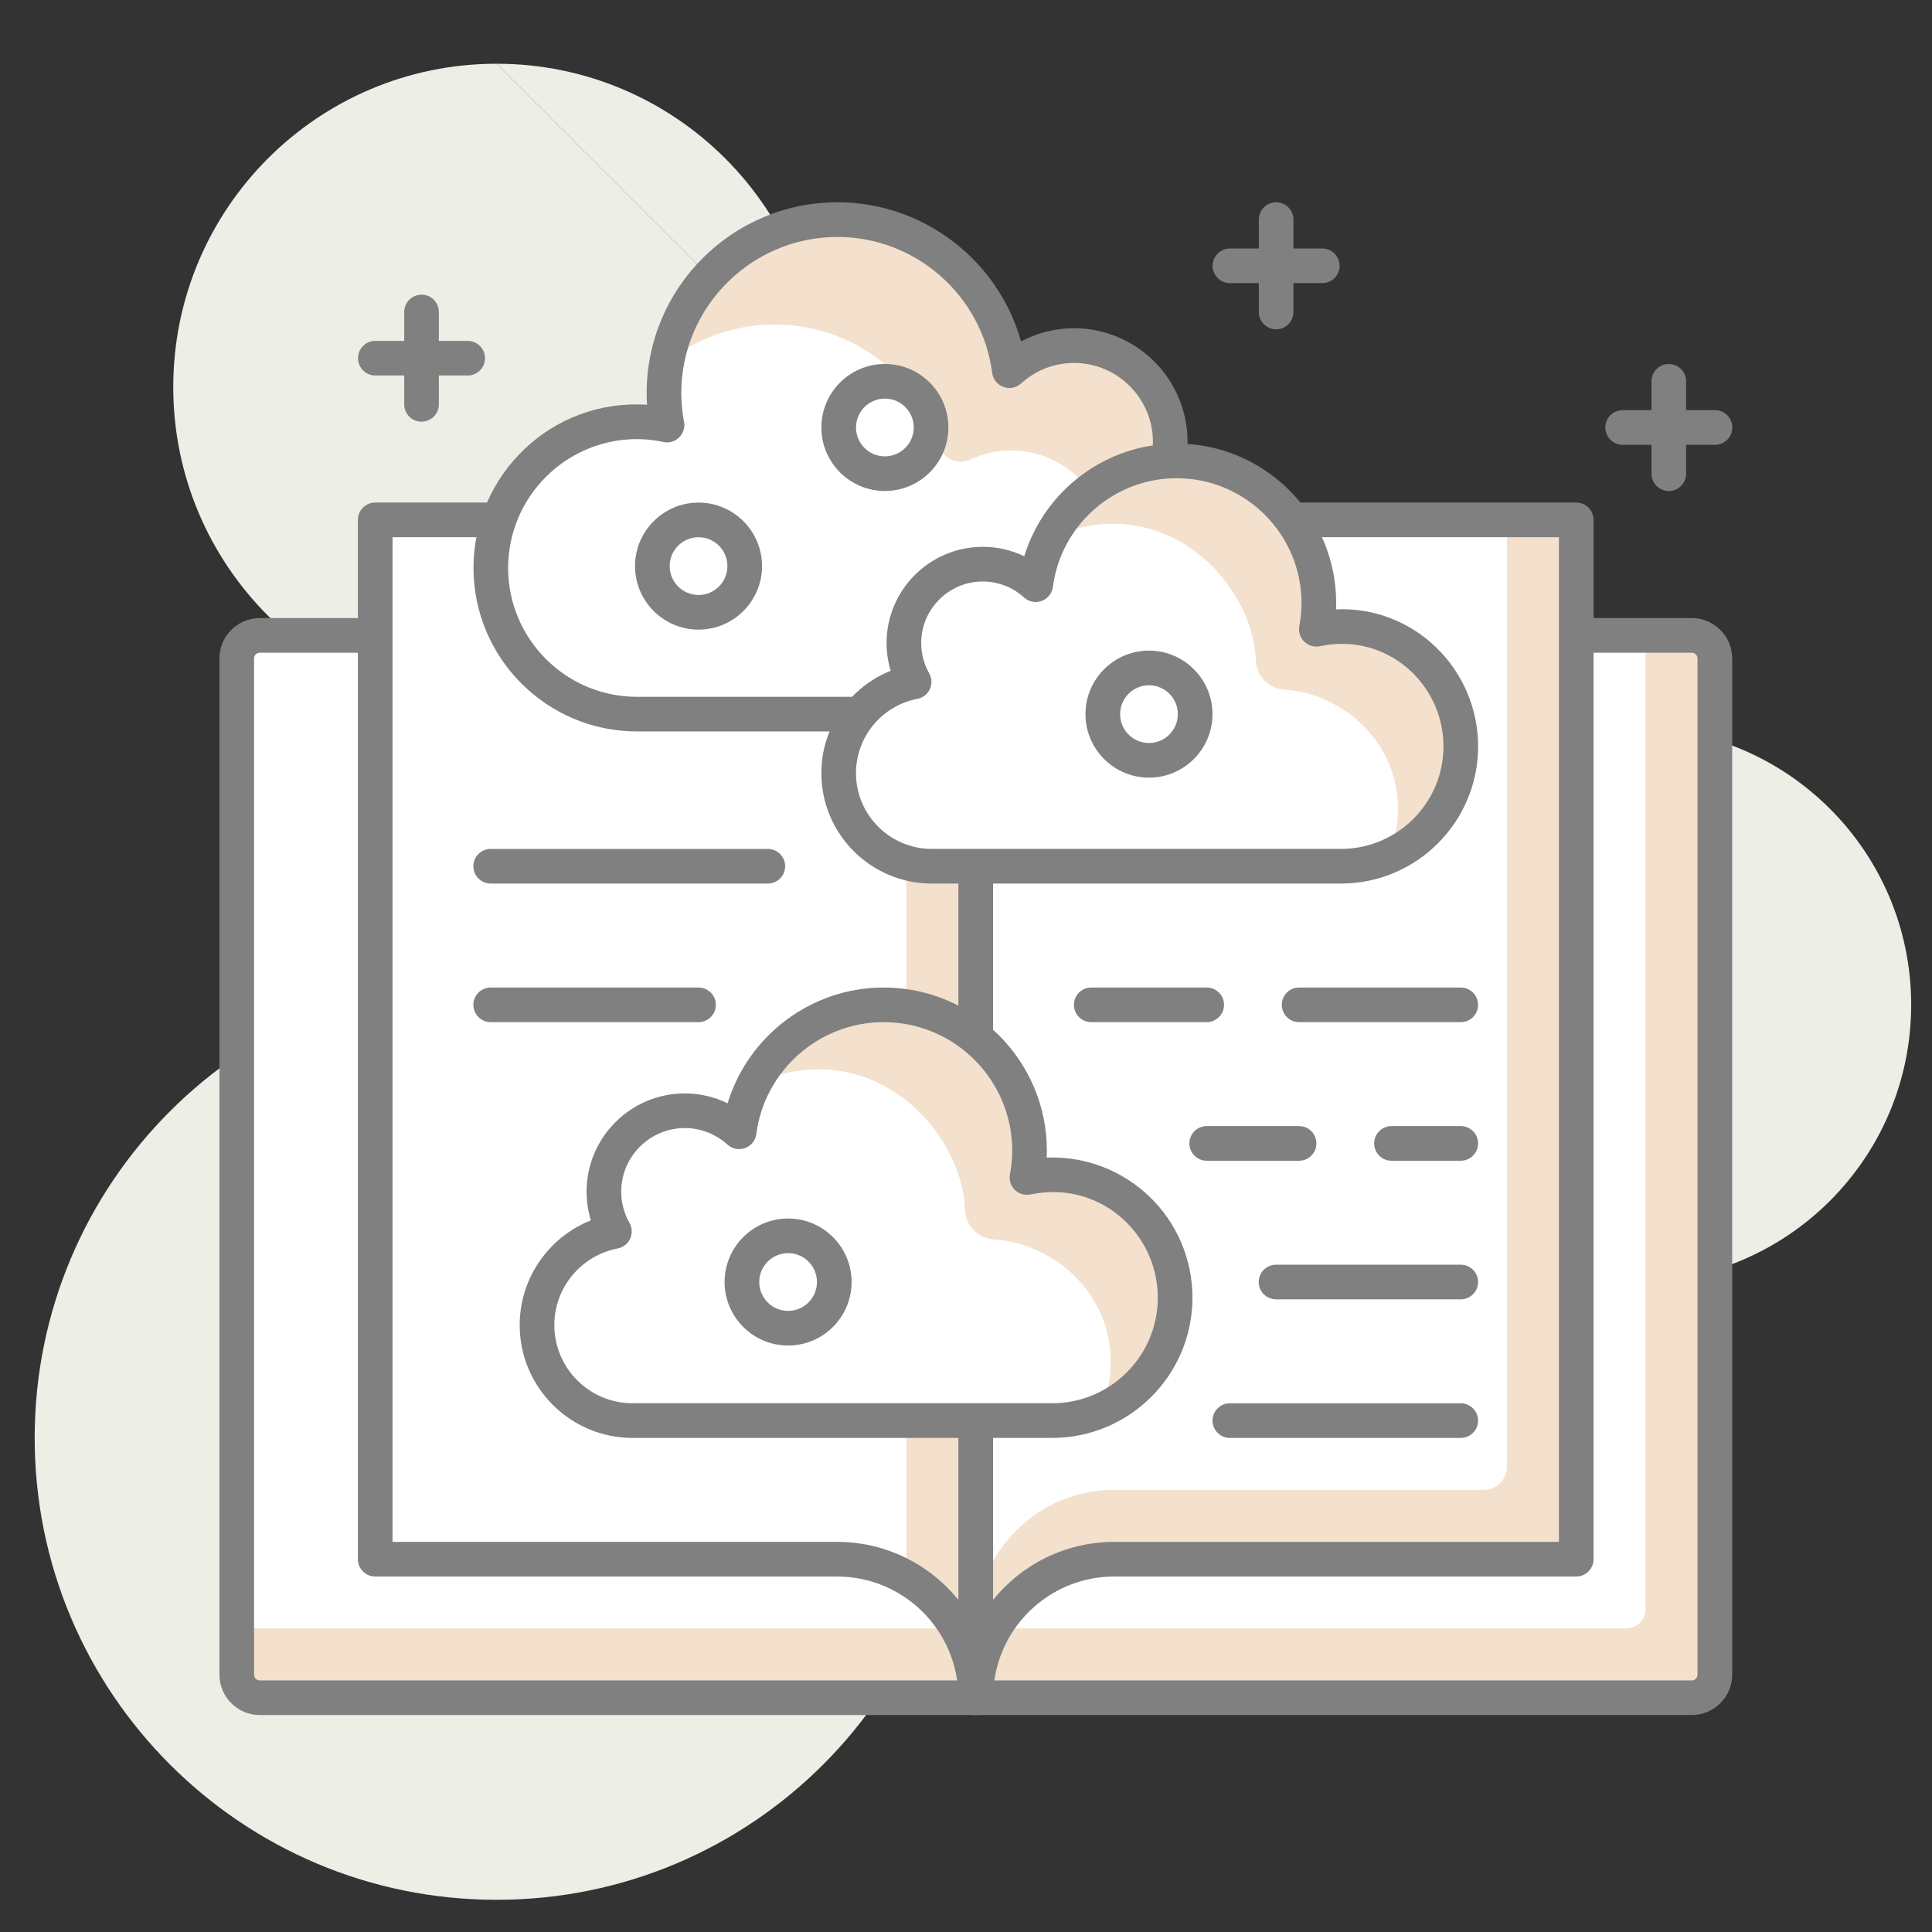 <?xml version="1.0" encoding="utf-8"?>
<!-- Generator: Adobe Illustrator 16.0.0, SVG Export Plug-In . SVG Version: 6.00 Build 0)  -->
<!DOCTYPE svg PUBLIC "-//W3C//DTD SVG 1.1//EN" "http://www.w3.org/Graphics/SVG/1.1/DTD/svg11.dtd">
<svg version="1.1" id="Layer_1" xmlns="http://www.w3.org/2000/svg" xmlns:xlink="http://www.w3.org/1999/xlink" x="0px" y="0px"
	 width="100px" height="100px" viewBox="0 0 100 100" enable-background="new 0 0 100 100" xml:space="preserve">
<rect x="0" y="0" width="100" height="100" fill="#333333" stroke="none"/>
<path fill="#EDEEE6" d="M25.704,3.299c9.243,0,16.736,7.493,16.736,16.735"/>
<path fill="#EDEEE6" d="M42.44,20.034c0,9.242-7.493,16.736-16.736,16.736c-9.243,0-16.736-7.494-16.736-16.736
	c0-9.243,7.493-16.735,16.736-16.735"/>
<path fill="#EDEEE6" d="M98.922,52.01c0,7.922-6.422,14.345-14.345,14.345c-7.922,0-14.345-6.423-14.345-14.345
	c0-7.923,6.423-14.346,14.345-14.346C92.5,37.664,98.922,44.086,98.922,52.01"/>
<path fill="#EDEEE6" d="M49.611,74.426c0,13.203-10.704,23.908-23.908,23.908S1.795,87.629,1.795,74.426
	c0-13.204,10.704-23.908,23.908-23.908S49.611,61.222,49.611,74.426"/>
<path fill="#F3E0CD" d="M87.761,87.875H13.255c-0.553,0-1-0.447-1-1V33.888c0-0.552,0.447-1,1-1h74.506c0.552,0,1,0.448,1,1v52.987
	C88.761,87.428,88.313,87.875,87.761,87.875"/>
<path fill="#FFFFFF" d="M84.174,84.287h-71.92V33.888c0-0.552,0.448-1,1-1h71.92v50.399C85.174,83.84,84.726,84.287,84.174,84.287"
	/>
<path fill="gray" d="M87.564,88.771H13.45c-1.153,0-2.092-0.938-2.092-2.092V34.083c0-1.153,0.939-2.092,2.092-2.092h74.114
	c1.154,0,2.094,0.939,2.094,2.092V86.68C89.658,87.833,88.719,88.771,87.564,88.771 M13.45,33.784c-0.165,0-0.299,0.134-0.299,0.299
	V86.68c0,0.164,0.134,0.299,0.299,0.299h74.114c0.165,0,0.299-0.135,0.299-0.299V34.083c0-0.165-0.134-0.299-0.299-0.299H13.45z"/>
<path fill="#F3E0CD" d="M81.586,26.908v53.795H57.677c-3.964,0-7.172,3.206-7.172,7.171V34.08c0-3.961,3.211-7.172,7.172-7.172
	H81.586z"/>
<path fill="#FFFFFF" d="M78,26.908V75.92c0,0.661-0.535,1.195-1.195,1.195H57.677c-3.964,0-7.172,3.208-7.172,7.173V34.08
	c0-3.961,3.212-7.172,7.172-7.172H78z"/>
<path fill="gray" d="M50.505,88.771c-0.495,0-0.896-0.401-0.896-0.896V34.081c0-4.449,3.62-8.069,8.069-8.069h23.908
	c0.495,0,0.896,0.402,0.896,0.896v53.795c0,0.494-0.401,0.896-0.896,0.896H57.678c-3.462,0-6.276,2.814-6.276,6.275
	C51.401,88.369,51,88.771,50.505,88.771 M57.678,27.805c-3.462,0-6.276,2.816-6.276,6.276v48.728
	c1.479-1.83,3.743-3.002,6.276-3.002h23.012V27.805H57.678z"/>
<path fill="#F3E0CD" d="M19.421,26.908v53.795H43.33c3.964,0,7.172,3.206,7.172,7.171V34.08c0-3.961-3.211-7.172-7.172-7.172H19.421
	z"/>
<path fill="#FFFFFF" d="M19.421,26.908v53.795H43.33l3.585,0.958V34.08c0-3.961-3.211-7.172-7.172-7.172H19.421z"/>
<path fill="gray" d="M50.502,88.771c-0.494,0-0.896-0.401-0.896-0.896c0-3.46-2.814-6.274-6.276-6.274H19.421
	c-0.495,0-0.897-0.401-0.897-0.897V26.908c0-0.495,0.402-0.897,0.897-0.897H43.33c4.45,0,8.069,3.62,8.069,8.069v53.794
	C51.398,88.369,50.998,88.771,50.502,88.771 M20.317,79.807H43.33c2.532,0,4.795,1.172,6.276,3.002V34.08
	c0-3.46-2.814-6.276-6.276-6.276H20.317V79.807z"/>
<path fill="#FFFFFF" d="M58.811,36.963c3.247,0,5.878-2.633,5.878-5.879c0-2.865-2.051-5.243-4.764-5.765
	c0.411-0.724,0.647-1.559,0.647-2.45c0-2.752-2.231-4.983-4.982-4.983c-1.29,0-2.46,0.494-3.346,1.297
	c-0.57-4.409-4.332-7.816-8.896-7.816c-4.96,0-8.981,4.02-8.981,8.979c0,0.564,0.058,1.115,0.158,1.651
	c-0.502-0.107-1.02-0.168-1.554-0.168c-4.18,0-7.567,3.388-7.567,7.566c0,4.179,3.388,7.567,7.567,7.567H58.811z"/>
<path fill="#F3E0CD" d="M64.689,31.084c0-2.865-2.051-5.243-4.765-5.765c0.554-0.974,0.79-2.151,0.559-3.396
	c-0.373-2.005-2.021-3.624-4.031-3.964c-1.626-0.274-3.129,0.245-4.208,1.225c-0.571-4.41-4.332-7.816-8.896-7.816
	c-4.411,0-8.072,3.181-8.83,7.372c1.532-1.216,3.466-1.946,5.574-1.946c4.045,0,7.459,2.676,8.581,6.354
	c0.198,0.645,0.941,0.925,1.552,0.637c0.879-0.414,1.898-0.579,2.971-0.398c2.012,0.339,3.66,1.958,4.033,3.964
	c0.23,1.244-0.006,2.421-0.56,3.396c2.66,0.512,4.672,2.811,4.75,5.601C63.355,35.385,64.689,33.393,64.689,31.084"/>
<path fill="gray" d="M58.811,37.859h-25.84c-4.667,0-8.463-3.797-8.463-8.463c0-4.837,4.058-8.769,8.983-8.445
	c-0.014-0.203-0.02-0.403-0.02-0.604c0-5.446,4.431-9.878,9.877-9.878c4.462,0,8.324,3.011,9.501,7.202
	c0.84-0.445,1.777-0.682,2.741-0.682c3.241,0,5.879,2.637,5.879,5.879c0,0.636-0.105,1.268-0.307,1.868
	c2.618,0.968,4.424,3.484,4.424,6.348C65.586,34.819,62.547,37.859,58.811,37.859 M32.971,22.728c-3.679,0-6.67,2.992-6.67,6.669
	c0,3.678,2.992,6.67,6.67,6.67h25.84c2.747,0,4.981-2.236,4.981-4.982c0-2.38-1.698-4.435-4.036-4.884
	c-0.283-0.055-0.523-0.242-0.646-0.504c-0.12-0.263-0.108-0.567,0.035-0.818c0.346-0.612,0.53-1.307,0.53-2.008
	c0-2.253-1.834-4.086-4.086-4.086c-1.013,0-1.986,0.379-2.742,1.065c-0.247,0.223-0.603,0.292-0.912,0.177
	c-0.314-0.115-0.537-0.395-0.58-0.726c-0.52-4.011-3.962-7.036-8.008-7.036c-4.457,0-8.084,3.628-8.084,8.085
	c0,0.483,0.046,0.97,0.143,1.486c0.055,0.295-0.041,0.596-0.255,0.806c-0.215,0.209-0.52,0.303-0.812,0.235
	C33.876,22.777,33.416,22.728,32.971,22.728"/>
<path fill="#FFFFFF" d="M48.229,44.836c-2.661,0-4.819-2.157-4.818-4.818c-0.001-2.349,1.681-4.298,3.904-4.725
	c-0.336-0.593-0.53-1.278-0.53-2.009c0-2.255,1.829-4.083,4.084-4.083c1.057,0,2.016,0.403,2.741,1.062
	c0.469-3.614,3.551-6.406,7.293-6.406c4.065,0,7.361,3.295,7.361,7.36c0,0.463-0.048,0.914-0.13,1.353
	c0.412-0.088,0.837-0.136,1.274-0.136c3.425,0,6.202,2.776,6.202,6.201s-2.777,6.201-6.202,6.201H48.229z"/>
<path fill="#F3E0CD" d="M75.588,38.087c-0.195-2.27-1.729-4.252-3.821-5.154c-1.3-0.56-2.515-0.6-3.632-0.363
	c0.292-1.566,0.153-3.286-1.054-5.141c-1.425-2.189-3.785-3.646-6.397-3.57c-2.773,0.082-5.154,1.702-6.337,4.034
	c0.89-0.448,1.881-0.723,2.933-0.776c3.065-0.154,5.773,1.737,7.084,4.513c0.42,0.889,0.609,1.743,0.644,2.563
	c0.034,0.818,0.666,1.454,1.485,1.502c0.804,0.047,1.648,0.267,2.529,0.733c1.637,0.866,2.874,2.427,3.223,4.246
	c0.25,1.312,0.082,2.565-0.389,3.658C74.221,43.317,75.826,40.874,75.588,38.087"/>
<path fill="gray" d="M69.409,45.733h-21.18c-3.152,0-5.716-2.563-5.716-5.715c0-2.363,1.458-4.446,3.588-5.299
	c-0.14-0.465-0.213-0.948-0.213-1.435c0-2.746,2.234-4.98,4.98-4.98c0.75,0,1.481,0.169,2.146,0.488
	c1.045-3.405,4.225-5.832,7.888-5.832c4.554,0,8.259,3.704,8.259,8.257c0,0.108-0.003,0.216-0.008,0.324
	c4.04-0.181,7.354,3.094,7.354,7.093C76.508,42.548,73.323,45.733,69.409,45.733 M50.869,30.097c-1.758,0-3.188,1.43-3.188,3.187
	c0,0.546,0.143,1.088,0.415,1.568c0.142,0.251,0.153,0.556,0.032,0.816c-0.12,0.264-0.36,0.451-0.644,0.504
	c-1.842,0.354-3.178,1.971-3.178,3.845c0,2.163,1.759,3.922,3.922,3.922h21.18c2.925,0,5.306-2.38,5.306-5.306
	c-0.001-3.279-2.981-5.916-6.394-5.186c-0.298,0.06-0.599-0.027-0.813-0.235c-0.214-0.21-0.311-0.513-0.255-0.807
	c0.076-0.413,0.114-0.803,0.114-1.189c0-3.564-2.9-6.464-6.465-6.464c-3.235,0-5.987,2.418-6.403,5.625
	c-0.043,0.331-0.267,0.611-0.58,0.728c-0.315,0.115-0.666,0.045-0.912-0.178C52.418,30.392,51.659,30.097,50.869,30.097"/>
<path fill="gray" d="M36.156,52.906H25.398c-0.495,0-0.897-0.402-0.897-0.896c0-0.495,0.402-0.896,0.897-0.896h10.758
	c0.495,0,0.896,0.401,0.896,0.896C37.052,52.504,36.651,52.906,36.156,52.906"/>
<path fill="gray" d="M39.742,45.733H25.398c-0.495,0-0.897-0.402-0.897-0.896c0-0.496,0.402-0.897,0.897-0.897h14.344
	c0.495,0,0.897,0.401,0.897,0.897C40.64,45.332,40.237,45.733,39.742,45.733"/>
<path fill="gray" d="M75.609,74.426H63.656c-0.496,0-0.897-0.402-0.897-0.896s0.401-0.896,0.897-0.896h11.953
	c0.494,0,0.896,0.402,0.896,0.896S76.104,74.426,75.609,74.426"/>
<path fill="gray" d="M75.609,67.253h-9.563c-0.495,0-0.896-0.401-0.896-0.896s0.401-0.896,0.896-0.896h9.563
	c0.494,0,0.896,0.401,0.896,0.896S76.104,67.253,75.609,67.253"/>
<path fill="gray" d="M75.609,60.079h-3.587c-0.495,0-0.896-0.4-0.896-0.896s0.401-0.897,0.896-0.897h3.587
	c0.494,0,0.896,0.402,0.896,0.897S76.104,60.079,75.609,60.079"/>
<path fill="gray" d="M67.24,60.079h-4.781c-0.494,0-0.896-0.4-0.896-0.896s0.401-0.897,0.896-0.897h4.781
	c0.495,0,0.897,0.402,0.897,0.897S67.735,60.079,67.24,60.079"/>
<path fill="gray" d="M75.609,52.906h-8.367c-0.495,0-0.897-0.402-0.897-0.896c0-0.495,0.402-0.896,0.897-0.896h8.367
	c0.494,0,0.896,0.401,0.896,0.896C76.505,52.504,76.104,52.906,75.609,52.906"/>
<path fill="gray" d="M62.459,52.906h-5.977c-0.495,0-0.896-0.402-0.896-0.896c0-0.495,0.401-0.896,0.896-0.896h5.977
	c0.495,0,0.896,0.401,0.896,0.896C63.355,52.504,62.954,52.906,62.459,52.906"/>
<path fill="#FFFFFF" d="M32.739,73.529c-2.729,0-4.943-2.213-4.943-4.943c0-2.408,1.725-4.408,4.006-4.846
	c-0.345-0.609-0.544-1.311-0.544-2.061c0-2.313,1.876-4.188,4.188-4.188c1.084,0,2.068,0.415,2.813,1.09
	c0.48-3.707,3.642-6.571,7.48-6.571c4.169,0,7.55,3.379,7.55,7.549c0,0.476-0.049,0.939-0.133,1.39
	c0.422-0.09,0.857-0.142,1.308-0.142c3.513,0,6.36,2.848,6.36,6.361s-2.848,6.361-6.36,6.361H32.739z"/>
<path fill="#F3E0CD" d="M60.801,66.606c-0.199-2.328-1.773-4.36-3.918-5.286c-1.334-0.576-2.582-0.615-3.727-0.372
	c0.299-1.606,0.156-3.372-1.082-5.273c-1.462-2.245-3.882-3.741-6.561-3.662c-2.846,0.083-5.287,1.746-6.5,4.137
	c0.912-0.459,1.929-0.741,3.007-0.796c3.146-0.157,5.924,1.782,7.268,4.63c0.431,0.911,0.624,1.788,0.659,2.628
	s0.684,1.492,1.524,1.541c0.825,0.049,1.69,0.275,2.594,0.753c1.68,0.89,2.948,2.489,3.305,4.356
	c0.257,1.345,0.084,2.63-0.397,3.751C59.397,71.971,61.045,69.466,60.801,66.606"/>
<path fill="gray" d="M54.463,74.426H32.738c-3.219,0-5.839-2.619-5.839-5.84c0-2.421,1.498-4.554,3.685-5.421
	c-0.147-0.479-0.223-0.981-0.223-1.485c0-2.804,2.281-5.085,5.085-5.085c0.774,0,1.53,0.177,2.216,0.511
	c1.062-3.496,4.32-5.992,8.076-5.992c4.658,0,8.448,3.789,8.448,8.447c0,0.117-0.003,0.236-0.009,0.355
	c4.164-0.15,7.544,3.156,7.544,7.252C61.722,71.17,58.465,74.426,54.463,74.426 M35.446,58.388c-1.815,0-3.292,1.478-3.292,3.292
	c0,0.565,0.148,1.124,0.428,1.619c0.142,0.251,0.155,0.557,0.033,0.817c-0.121,0.263-0.361,0.451-0.644,0.505
	c-1.9,0.365-3.279,2.032-3.279,3.965c0,2.231,1.815,4.046,4.046,4.046h21.725c3.014,0,5.465-2.45,5.465-5.464
	c0-3.377-3.071-6.092-6.585-5.343c-0.298,0.059-0.6-0.027-0.813-0.235c-0.215-0.209-0.311-0.511-0.256-0.806
	c0.079-0.422,0.119-0.833,0.119-1.224c0-3.67-2.986-6.654-6.655-6.654c-3.33,0-6.163,2.49-6.591,5.791
	c-0.042,0.331-0.266,0.611-0.579,0.726c-0.316,0.115-0.666,0.046-0.913-0.177C37.046,58.693,36.263,58.388,35.446,58.388"/>
<path fill="gray" d="M24.209,19.436h-4.782c-0.495,0-0.896-0.401-0.896-0.896c0-0.495,0.401-0.896,0.896-0.896h4.782
	c0.495,0,0.896,0.402,0.896,0.896C25.105,19.034,24.704,19.436,24.209,19.436"/>
<path fill="gray" d="M21.818,21.826c-0.495,0-0.896-0.401-0.896-0.896v-4.782c0-0.495,0.401-0.897,0.896-0.897
	s0.896,0.402,0.896,0.897v4.782C22.714,21.425,22.313,21.826,21.818,21.826"/>
<path fill="gray" d="M68.443,14.654h-4.782c-0.495,0-0.896-0.402-0.896-0.897s0.4-0.896,0.896-0.896h4.782
	c0.495,0,0.896,0.401,0.896,0.896S68.938,14.654,68.443,14.654"/>
<path fill="gray" d="M66.053,17.045c-0.495,0-0.897-0.402-0.897-0.897v-4.781c0-0.495,0.402-0.897,0.897-0.897
	s0.896,0.402,0.896,0.897v4.781C66.949,16.643,66.548,17.045,66.053,17.045"/>
<path fill="gray" d="M88.768,23.023h-4.781c-0.496,0-0.896-0.402-0.896-0.897s0.4-0.896,0.896-0.896h4.781
	c0.495,0,0.897,0.401,0.897,0.896S89.263,23.023,88.768,23.023"/>
<path fill="gray" d="M86.377,25.414c-0.495,0-0.896-0.401-0.896-0.896v-4.782c0-0.495,0.401-0.896,0.896-0.896
	s0.896,0.402,0.896,0.896v4.782C87.273,25.013,86.872,25.414,86.377,25.414"/>
<path fill="#FFFFFF" d="M38.547,29.301c0,1.321-1.071,2.392-2.391,2.392c-1.32,0-2.392-1.07-2.392-2.392
	c0-1.319,1.071-2.391,2.392-2.391C37.476,26.91,38.547,27.981,38.547,29.301"/>
<path fill="gray" d="M36.156,32.589c-1.813,0-3.287-1.475-3.287-3.288c0-1.813,1.474-3.287,3.287-3.287
	c1.813,0,3.287,1.475,3.287,3.287C39.443,31.114,37.969,32.589,36.156,32.589 M36.156,27.807c-0.824,0-1.494,0.67-1.494,1.494
	c0,0.824,0.67,1.495,1.494,1.495s1.494-0.671,1.494-1.495C37.65,28.477,36.98,27.807,36.156,27.807"/>
<path fill="#FFFFFF" d="M48.193,22.125c0,1.32-1.071,2.391-2.392,2.391c-1.321,0-2.391-1.071-2.391-2.391
	c0-1.32,1.07-2.391,2.391-2.391C47.122,19.734,48.193,20.805,48.193,22.125"/>
<path fill="gray" d="M45.801,25.413c-1.813,0-3.287-1.474-3.287-3.287c0-1.813,1.474-3.287,3.287-3.287s3.287,1.475,3.287,3.287
	C49.088,23.939,47.614,25.413,45.801,25.413 M45.801,20.632c-0.824,0-1.494,0.67-1.494,1.494c0,0.824,0.67,1.495,1.494,1.495
	c0.824,0,1.494-0.671,1.494-1.495C47.295,21.302,46.625,20.632,45.801,20.632"/>
<path fill="#FFFFFF" d="M61.861,36.963c0,1.32-1.07,2.391-2.391,2.391s-2.391-1.071-2.391-2.391c0-1.321,1.07-2.391,2.391-2.391
	S61.861,35.642,61.861,36.963"/>
<path fill="gray" d="M59.471,40.251c-1.813,0-3.287-1.476-3.287-3.288c0-1.813,1.475-3.287,3.287-3.287
	c1.813,0,3.287,1.474,3.287,3.287C62.758,38.775,61.284,40.251,59.471,40.251 M59.471,35.469c-0.824,0-1.494,0.67-1.494,1.494
	c0,0.824,0.67,1.495,1.494,1.495s1.494-0.671,1.494-1.495C60.965,36.139,60.295,35.469,59.471,35.469"/>
<path fill="#FFFFFF" d="M43.184,66.355c0,1.32-1.071,2.391-2.392,2.391c-1.32,0-2.391-1.07-2.391-2.391s1.071-2.391,2.391-2.391
	C42.112,63.965,43.184,65.035,43.184,66.355"/>
<path fill="gray" d="M40.792,69.644c-1.813,0-3.287-1.474-3.287-3.287s1.474-3.287,3.287-3.287s3.287,1.474,3.287,3.287
	S42.605,69.644,40.792,69.644 M40.792,64.862c-0.824,0-1.494,0.67-1.494,1.494s0.67,1.495,1.494,1.495
	c0.824,0,1.494-0.671,1.494-1.495S41.616,64.862,40.792,64.862"/>
<rect x="-233.5" y="-341.66" fill="none" stroke="#4C4C4B" stroke-miterlimit="10" width="838.79" height="595.276"/>
</svg>
